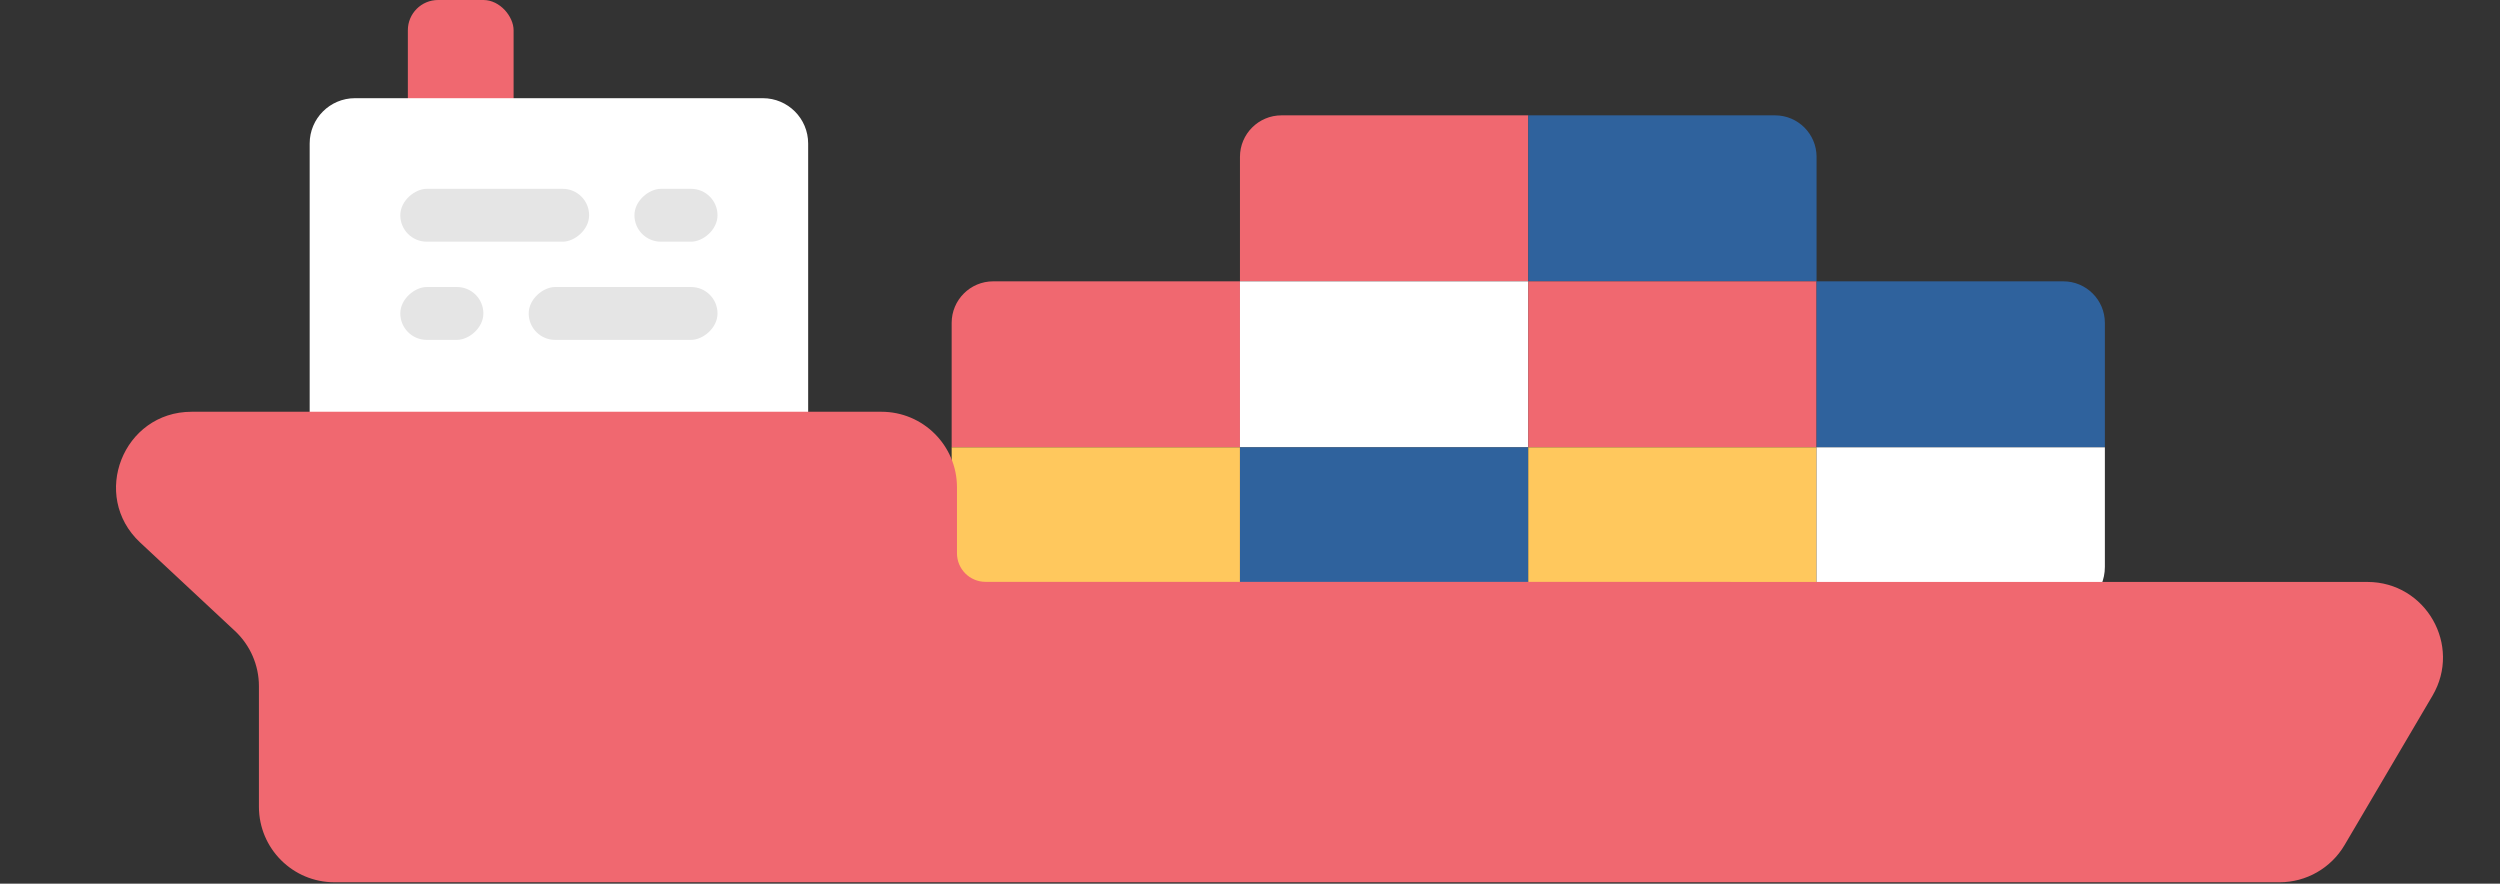 <svg width="331" height="117" viewBox="0 0 331 117" fill="none" xmlns="http://www.w3.org/2000/svg">
<rect x="0" y="0" width="331" height="117" fill="#333333" stroke="none"/>
<rect x="54" width="14" height="27" rx="4" fill="#F06870"/>
<g clip-path="url(#clip0_176_1399)">
<g clip-path="url(#clip1_176_1399)">
<rect x="126" y="37.249" width="38.171" height="21.977" fill="#F06870"/>
<rect x="126" y="59.227" width="38.171" height="21.977" fill="#FFC85D"/>
</g>
<g clip-path="url(#clip2_176_1399)">
<rect x="164.171" y="15.272" width="38.171" height="21.977" fill="#F06870"/>
<rect x="164.171" y="37.249" width="38.171" height="21.977" fill="white"/>
<rect x="164.171" y="59.227" width="38.171" height="21.977" fill="#2F629D"/>
</g>
<g clip-path="url(#clip3_176_1399)">
<rect x="202.342" y="15.272" width="38.171" height="21.977" fill="#2F629D"/>
<rect x="202.342" y="37.249" width="38.171" height="21.977" fill="#F06870"/>
<rect x="202.342" y="59.227" width="38.171" height="21.977" fill="#FFC85D"/>
</g>
<g clip-path="url(#clip4_176_1399)">
<rect x="240.514" y="37.249" width="38.171" height="21.977" fill="#2F629D"/>
<rect x="240.514" y="59.227" width="38.171" height="21.977" fill="white"/>
</g>
</g>
<path d="M41 19C41 15.686 43.686 13 47 13H101C104.314 13 107 15.686 107 19V57H41V19Z" fill="white"/>
<rect x="53" y="32" width="7" height="25" rx="3.5" transform="rotate(-90 53 32)" fill="#E5E5E5"/>
<rect x="84" y="32" width="7" height="11" rx="3.5" transform="rotate(-90 84 32)" fill="#E5E5E5"/>
<rect x="53" y="45" width="7" height="11" rx="3.5" transform="rotate(-90 53 45)" fill="#E5E5E5"/>
<rect x="70" y="45" width="7" height="25" rx="3.5" transform="rotate(-90 70 45)" fill="#E5E5E5"/>
<path d="M44.282 116.813C38.759 116.813 34.282 112.336 34.282 106.813V90.847C34.282 88.074 33.131 85.426 31.103 83.535L18.556 71.829C11.919 65.637 16.301 54.517 25.378 54.517H116.703C122.226 54.517 126.703 58.995 126.703 64.517V73.249C126.703 75.343 128.397 77.037 130.492 77.037L313.439 77.049C321.174 77.05 325.98 85.456 322.055 92.122L310.42 111.887C308.622 114.94 305.344 116.814 301.802 116.814L44.282 116.813Z" fill="#F06870"/>
<defs>
<clipPath id="clip0_176_1399">
<rect x="126" y="15.272" width="152.685" height="65.932" rx="6.148" fill="white"/>
</clipPath>
<clipPath id="clip1_176_1399">
<path d="M126 42.749C126 39.712 128.462 37.249 131.5 37.249H164.171V81.204H126V42.749Z" fill="white"/>
</clipPath>
<clipPath id="clip2_176_1399">
<path d="M164.171 20.772C164.171 17.735 166.634 15.272 169.671 15.272H202.342V81.204H164.171V20.772Z" fill="white"/>
</clipPath>
<clipPath id="clip3_176_1399">
<path d="M202.342 15.272H235.014C238.051 15.272 240.514 17.735 240.514 20.772V81.204H202.342V15.272Z" fill="white"/>
</clipPath>
<clipPath id="clip4_176_1399">
<path d="M240.514 37.249H273.185C276.222 37.249 278.685 39.712 278.685 42.749V81.204H240.514V37.249Z" fill="white"/>
</clipPath>
</defs>
</svg>